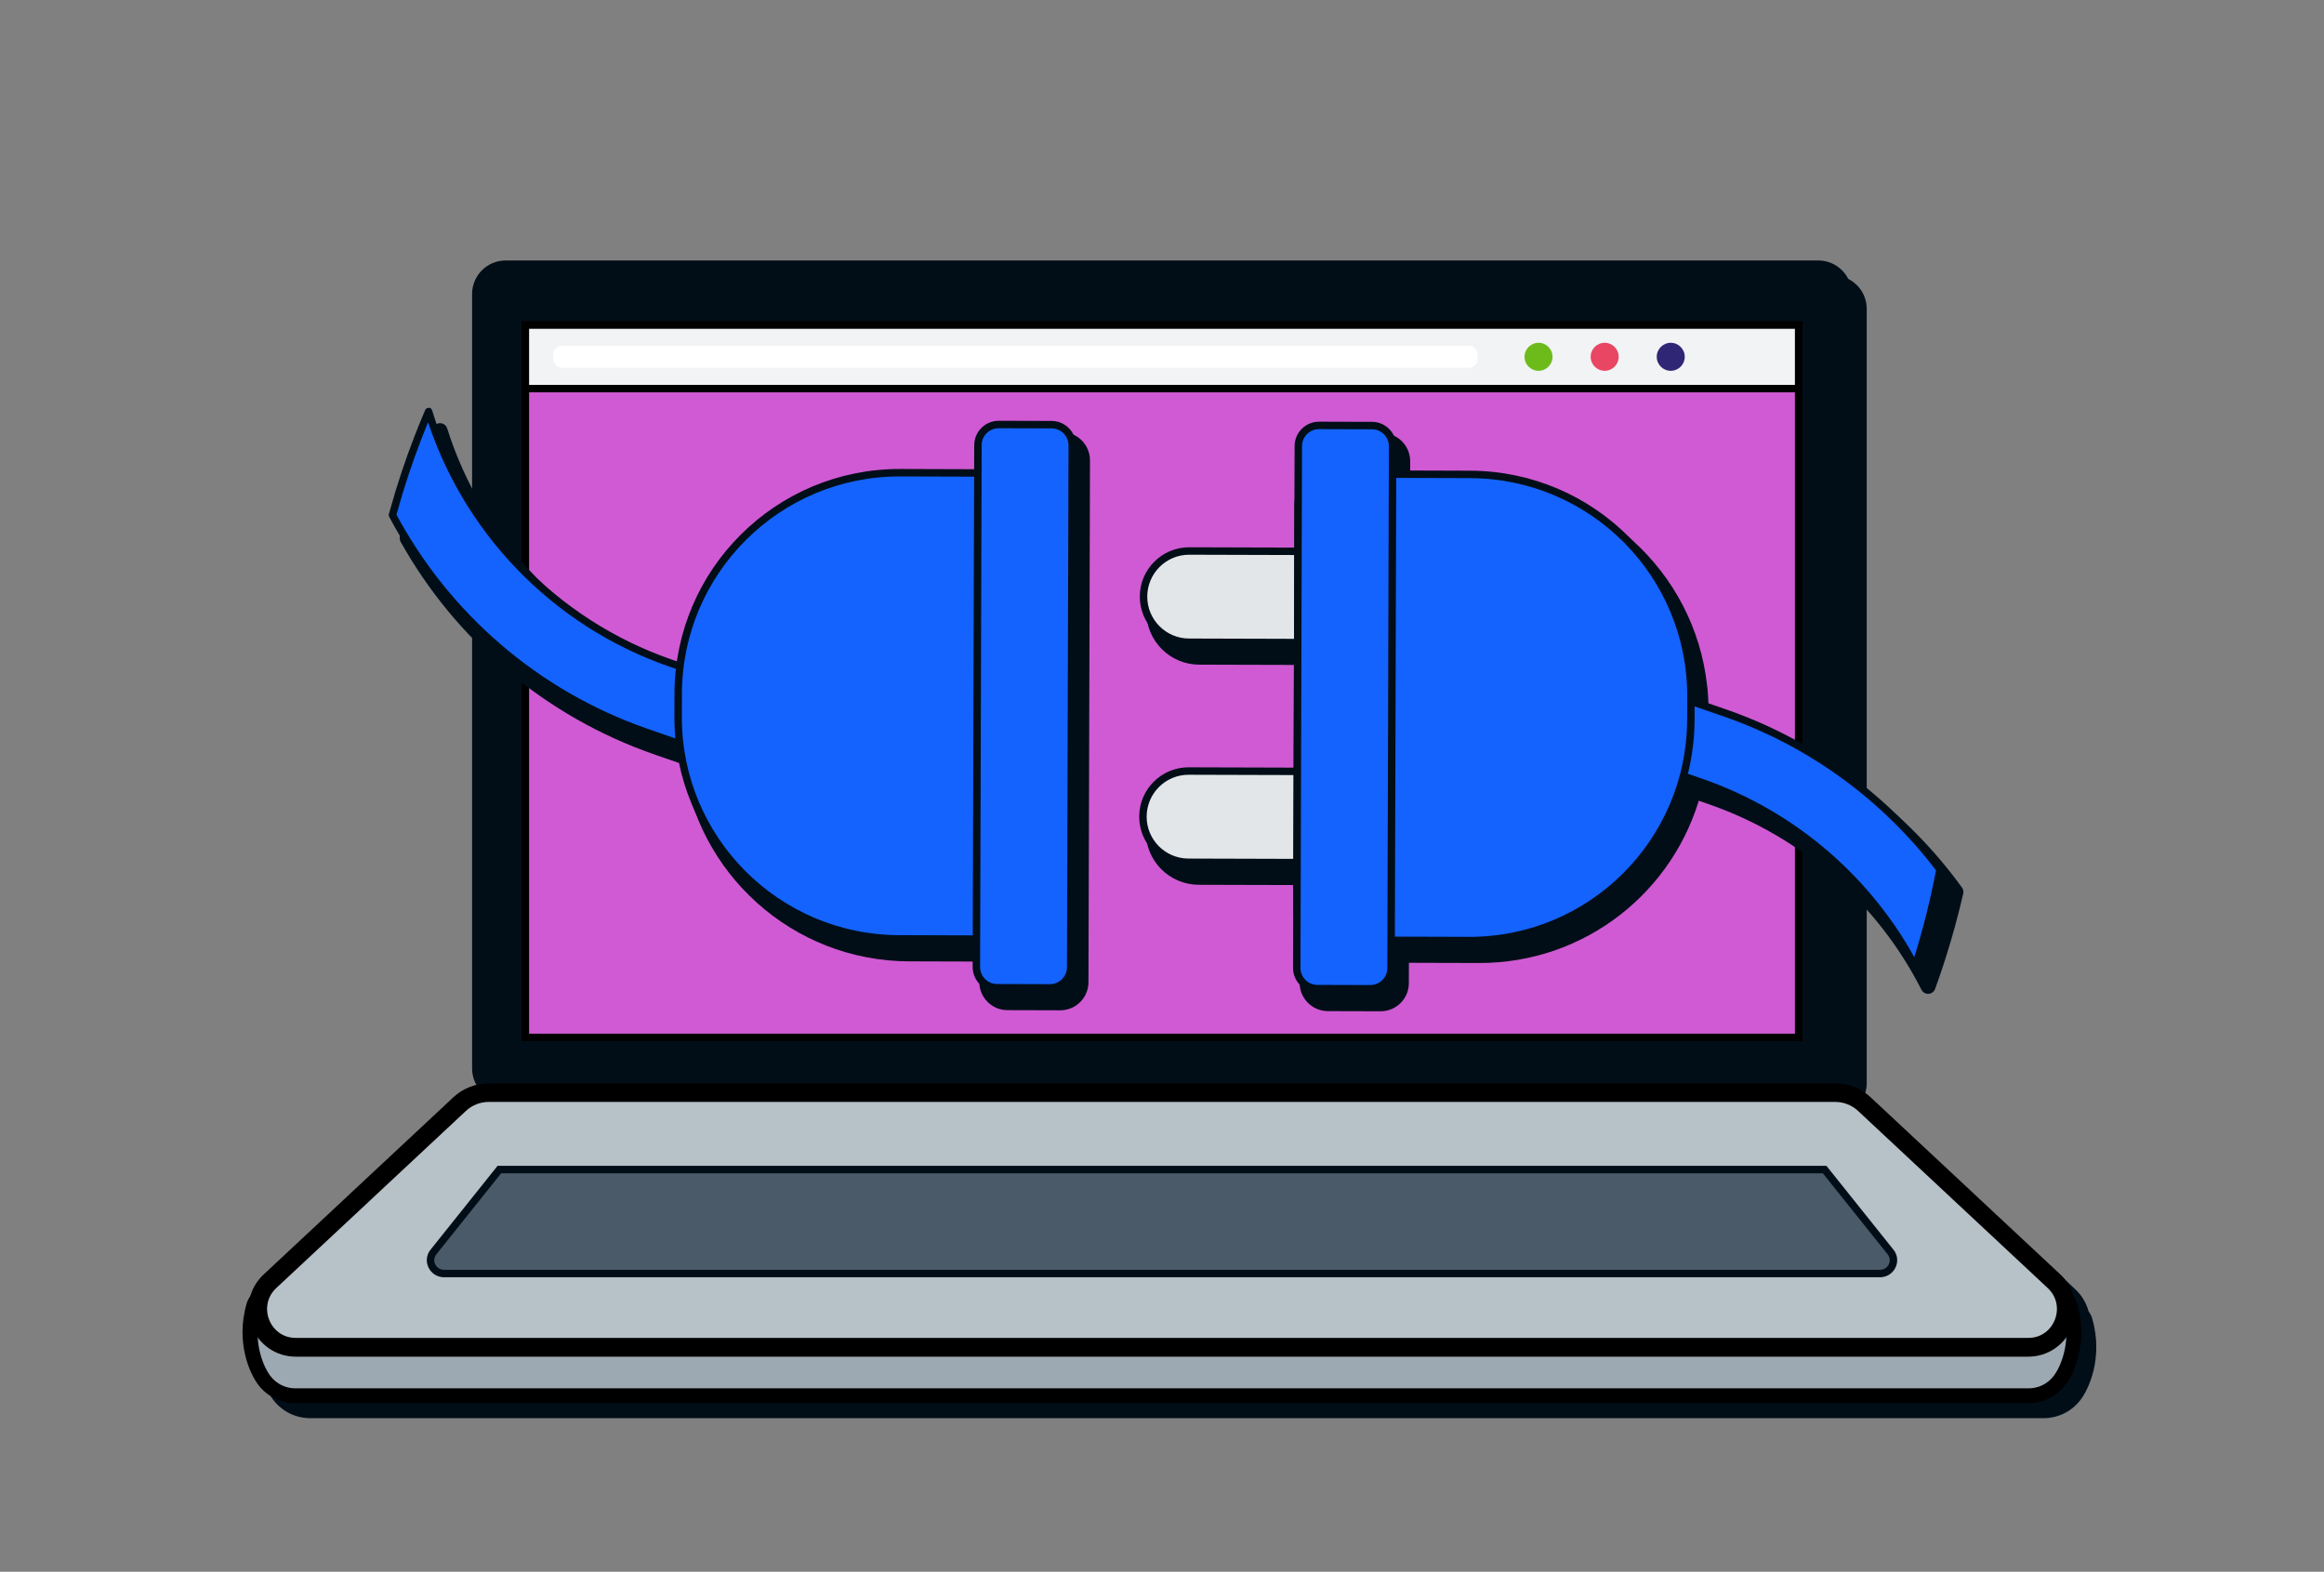 <svg width="312" height="211" viewBox="0 0 312 211" fill="none" xmlns="http://www.w3.org/2000/svg">
<rect x="0" y="0" width="312" height="211" fill="#808080" stroke="none"/>
<path d="M280.88 177.01C280.78 176.66 280.61 176.34 280.4 176.05C280.09 174.94 279.5 173.91 278.62 173.09L253.17 149.32C252.27 148.48 251.19 147.91 250.02 147.63C250.39 146.98 250.61 146.24 250.61 145.44V41.46C250.61 38.98 248.6 36.97 246.12 36.97H69.88C67.4 36.97 65.39 38.98 65.39 41.46V145.45C65.39 146.25 65.62 146.99 65.98 147.64C64.81 147.92 63.73 148.49 62.83 149.33L37.38 173.1C36.5 173.93 35.9 174.96 35.6 176.06C35.39 176.34 35.22 176.66 35.12 177.02C33.54 182.49 35.83 186.57 36.2 187.19C37.33 189.2 39.39 190.39 41.7 190.39H158H274.3C276.61 190.39 278.67 189.19 279.8 187.19C280.18 186.56 282.46 182.48 280.88 177.01Z" fill="#010E18"/>
<path d="M244.13 147.44H67.87C65.67 147.44 63.88 145.65 63.88 143.45V39.46C63.88 37.26 65.67 35.47 67.87 35.47H244.12C246.32 35.47 248.11 37.26 248.11 39.46V143.45C248.12 145.65 246.33 147.44 244.13 147.44Z" fill="#010E18" stroke="#010E18" stroke-miterlimit="10"/>
<path d="M39.7 187.38C37.74 187.38 36 186.36 35.05 184.65C34.98 184.55 32.53 180.67 34.08 175.29C34.33 174.42 35.13 173.82 36.02 173.82C36.18 173.82 36.34 173.84 36.49 173.88L39.73 174.67L63.24 152.71H248.75L272.26 174.67L275.5 173.88C275.66 173.84 275.81 173.82 275.97 173.82C276.86 173.82 277.66 174.42 277.91 175.29C279.47 180.67 277.01 184.55 276.91 184.71C276 186.36 274.26 187.38 272.3 187.38H39.7Z" fill="#9DA9B2"/>
<path d="M248.36 153.7L271.98 175.76L275.74 174.84C275.82 174.82 275.9 174.81 275.98 174.81C276.43 174.81 276.83 175.11 276.96 175.56C278.41 180.57 276.08 184.16 276.08 184.16C275.37 185.44 274.03 186.38 272.31 186.38H156H39.7C37.97 186.38 36.64 185.44 35.93 184.16C35.93 184.16 33.6 180.57 35.05 175.56C35.18 175.11 35.58 174.81 36.03 174.81C36.11 174.81 36.19 174.82 36.27 174.84L40.03 175.76L63.65 153.7H156.01H248.36ZM249.15 151.7H248.36H156H63.64H62.85L62.27 152.24L39.44 173.56L36.72 172.9C36.49 172.84 36.25 172.81 36.01 172.81C34.68 172.81 33.48 173.71 33.11 175C31.53 180.47 33.81 184.55 34.19 185.17C35.32 187.18 37.38 188.37 39.69 188.37H155.99H272.29C274.6 188.37 276.66 187.17 277.79 185.17C278.16 184.56 280.45 180.48 278.87 175C278.5 173.71 277.3 172.81 275.97 172.81C275.73 172.81 275.49 172.84 275.26 172.9L272.54 173.56L249.71 152.24L249.15 151.7Z" fill="black"/>
<path d="M39.7 181.12C37.46 181.12 35.57 179.82 34.74 177.73C33.91 175.63 34.42 173.36 36.07 171.82L61.52 148.05C62.64 147.01 64.09 146.43 65.62 146.43H246.39C247.92 146.43 249.37 147 250.49 148.05L275.94 171.82C277.59 173.36 278.1 175.62 277.27 177.73C276.45 179.82 274.55 181.12 272.31 181.12H39.7Z" fill="#E2E6E9"/>
<path d="M246.38 147.44C247.65 147.44 248.87 147.92 249.8 148.79L275.25 172.56C278.14 175.26 276.24 180.12 272.3 180.12H156H39.7C35.76 180.12 33.86 175.26 36.75 172.56L62.2 148.79C63.13 147.92 64.35 147.44 65.62 147.44H156H246.38ZM246.38 145.44H156H65.62C63.84 145.44 62.14 146.11 60.84 147.33L35.39 171.1C33.46 172.9 32.85 175.65 33.81 178.11C34.77 180.55 37.08 182.13 39.7 182.13H156H272.3C274.91 182.13 277.23 180.55 278.19 178.11C279.16 175.65 278.54 172.9 276.61 171.1L251.16 147.33C249.87 146.11 248.17 145.44 246.38 145.44Z" fill="black"/>
<path d="M275.25 172.55L249.8 148.78C248.87 147.91 247.65 147.43 246.38 147.43H156H65.62C64.35 147.43 63.13 147.91 62.2 148.78L36.75 172.55C33.86 175.25 35.76 180.11 39.7 180.11H156H272.3C276.24 180.12 278.14 175.25 275.25 172.55Z" fill="#B7C1C8" stroke="black" stroke-miterlimit="10"/>
<path d="M253.81 168.08L244.96 157.01H156H67.04L58.19 168.08C57.25 169.25 58.11 170.97 59.63 170.97H156H252.37C253.89 170.98 254.75 169.26 253.81 168.08Z" fill="#4B5A68" stroke="#010E18" stroke-miterlimit="10"/>
<path d="M241.47 43.64H70.53V139.27H241.47V43.64Z" fill="#D05AD3"/>
<path d="M240.97 44.14V138.77H71.03V44.14H240.97ZM241.97 43.14H70.03V139.77H241.97V43.14Z" fill="black"/>
<path d="M241.47 43.64H70.53V52.17H241.47V43.64Z" fill="#F1F3F4"/>
<path d="M240.97 44.14V51.67H71.03V44.14H240.97ZM241.97 43.14H70.03V52.67H241.97V43.14Z" fill="black"/>
<path d="M197.18 49.38H75.47C74.82 49.38 74.29 48.85 74.29 48.2V47.6C74.29 46.95 74.82 46.42 75.47 46.42H197.19C197.84 46.42 198.37 46.95 198.37 47.6V48.2C198.37 48.85 197.84 49.38 197.18 49.38Z" fill="white"/>
<path d="M206.55 49.78C207.588 49.78 208.43 48.938 208.43 47.9C208.43 46.862 207.588 46.02 206.55 46.02C205.512 46.02 204.67 46.862 204.67 47.9C204.67 48.938 205.512 49.78 206.55 49.78Z" fill="#6DBB1B"/>
<path d="M215.43 49.78C216.468 49.78 217.31 48.938 217.31 47.9C217.31 46.862 216.468 46.02 215.43 46.02C214.391 46.02 213.55 46.862 213.55 47.9C213.55 48.938 214.391 49.78 215.43 49.78Z" fill="#E84663"/>
<path d="M224.3 49.78C225.338 49.78 226.18 48.938 226.18 47.9C226.18 46.862 225.338 46.02 224.3 46.02C223.262 46.02 222.42 46.862 222.42 47.9C222.42 48.938 223.262 49.78 224.3 49.78Z" fill="#2F2675"/>
<path d="M229.74 107.02L227.39 106.2C224 118.95 212.37 128.32 198.56 128.28L188.15 128.25L188.14 131.98C188.14 133.52 186.89 134.76 185.35 134.76L178.26 134.74C176.72 134.73 175.48 133.48 175.48 131.95L175.52 117.82L160.93 117.78C157.55 117.77 154.81 115.02 154.82 111.63C154.83 108.25 157.58 105.51 160.96 105.52L175.55 105.56L175.6 88.27L161 88.23C157.62 88.22 154.88 85.47 154.89 82.09C154.9 78.71 157.65 75.97 161.03 75.98L175.62 76.02L175.66 61.89C175.67 60.35 176.91 59.11 178.45 59.11L185.54 59.13C187.08 59.14 188.32 60.39 188.32 61.92L188.31 65.65L198.72 65.68C213.99 65.73 226.53 77.27 228.18 92.08C228.2 92.22 228.21 92.36 228.23 92.49C228.24 92.63 228.26 92.77 228.27 92.9C228.34 93.76 228.38 94.62 228.37 95.5V96.11L232.94 97.7C244.99 101.88 255.29 109.66 262.59 119.74C261.93 122.61 261.16 125.44 260.27 128.24C260.22 128.41 260.16 128.57 260.11 128.74C260.06 128.91 260 129.07 259.95 129.24C259.6 130.31 259.23 131.37 258.85 132.42C252.87 120.63 242.47 111.43 229.74 107.02Z" fill="#010E18" stroke="#010E18" stroke-width="2" stroke-miterlimit="10" stroke-linejoin="round"/>
<path d="M142.34 134.63L135.25 134.61C133.71 134.61 132.47 133.35 132.47 131.82L132.48 128.09L122.07 128.06C106.88 128.02 94.38 116.59 92.63 101.88L88.16 100.33C73.8 95.35 61.94 85.26 54.66 72.25C54.93 71.06 55.23 69.87 55.54 68.69C55.59 68.51 55.63 68.34 55.68 68.16C55.73 67.98 55.78 67.81 55.83 67.63C56.75 64.3 57.84 61.02 59.08 57.81C63.97 73.32 75.97 85.69 91.38 91.03L92.66 91.47C92.79 90.46 92.97 89.46 93.19 88.48C93.22 88.36 93.25 88.23 93.28 88.11C93.31 87.99 93.34 87.86 93.37 87.74C96.69 74.9 108.37 65.43 122.25 65.47L132.66 65.5L132.67 61.77C132.68 60.23 133.92 58.99 135.46 58.99L142.55 59.01C144.09 59.02 145.33 60.26 145.33 61.8L145.31 69.67L145.15 123.97L145.13 131.84C145.13 133.39 143.88 134.63 142.34 134.63Z" fill="#010E18" stroke="#010E18" stroke-width="2" stroke-miterlimit="10" stroke-linejoin="round"/>
<path d="M257.12 129.77C251.08 118.28 240.84 109.34 228.35 105.01L217.86 101.37L217.5 101.25L217.62 100.89L220.72 91.95L225.24 93.52L231.57 95.71C243.2 99.74 253.2 107.14 260.45 116.72C260.42 116.89 260.39 117.05 260.35 117.22C260.12 118.41 259.87 119.59 259.6 120.77C258.94 123.64 258.17 126.47 257.28 129.27C257.23 129.43 257.18 129.6 257.12 129.77Z" fill="#1463FF" stroke="#010E18" stroke-miterlimit="10" stroke-linejoin="round"/>
<path d="M256.96 130.27C254.57 125.64 251.49 121.42 247.86 117.75C242.42 112.25 235.73 107.97 228.23 105.37L217.38 101.61C217.29 101.58 217.21 101.51 217.16 101.42C217.12 101.33 217.11 101.22 217.14 101.13L220.36 91.83C220.39 91.73 220.46 91.65 220.55 91.61C220.64 91.57 220.74 91.56 220.84 91.59L225.19 93.1L231.69 95.35C240.74 98.49 248.81 103.65 255.38 110.3C257.22 112.16 258.94 114.14 260.54 116.22C260.51 116.39 260.48 116.55 260.44 116.72C260.41 116.89 260.38 117.05 260.34 117.22C258.65 114.96 256.81 112.83 254.84 110.83C248.35 104.27 240.38 99.17 231.43 96.07L225.27 93.93L220.94 92.43L217.96 101.02L228.45 104.66C236.06 107.3 242.85 111.64 248.37 117.22C251.88 120.77 254.89 124.83 257.26 129.27C257.21 129.44 257.15 129.6 257.1 129.77C257.05 129.94 257.02 130.1 256.96 130.27Z" fill="#010E18"/>
<path d="M97.62 102.07L86.77 98.31C72.02 93.2 59.9 82.68 52.69 69.15C52.74 68.97 52.79 68.8 52.84 68.62C53.76 65.29 54.85 62.01 56.09 58.8C56.48 57.79 56.89 56.78 57.31 55.79C57.38 55.61 57.46 55.43 57.54 55.25C62.32 71.01 74.42 83.61 90 89.01L90.29 89.11L100.5 92.65L100.85 92.77L100.73 93.13L97.62 102.07Z" fill="#1463FF" stroke="#010E18" stroke-miterlimit="10" stroke-linejoin="round"/>
<path d="M97.79 102.41C97.7 102.45 97.6 102.46 97.5 102.43L86.65 98.67C77.6 95.53 69.52 90.37 62.96 83.73C58.86 79.58 55.34 74.86 52.55 69.69C52.6 69.51 52.64 69.34 52.69 69.16C52.74 68.98 52.79 68.81 52.84 68.63C55.66 74.01 59.27 78.91 63.5 83.2C69.99 89.76 77.96 94.86 86.91 97.96L97.4 101.6L100.37 93L90.2 89.48L89.88 89.37C82.27 86.73 75.48 82.39 69.96 76.81C64.2 70.98 59.82 63.8 57.31 55.79C57.38 55.61 57.46 55.43 57.54 55.25C57.62 55.07 57.69 54.89 57.77 54.71C60.19 62.94 64.61 70.32 70.49 76.27C75.93 81.77 82.62 86.05 90.12 88.65L90.38 88.74L100.97 92.41C101.17 92.48 101.27 92.69 101.2 92.89L97.98 102.19C97.94 102.29 97.88 102.36 97.79 102.41Z" fill="#010E18"/>
<path d="M153.52 80.08C153.53 76.7 156.28 73.96 159.66 73.97L186.95 74.05C190.33 74.06 193.07 76.81 193.06 80.19C193.05 83.57 190.3 86.31 186.92 86.3L159.63 86.22C156.25 86.21 153.51 83.46 153.52 80.08Z" fill="#E2E6E9" stroke="#010E18" stroke-miterlimit="10"/>
<path d="M153.52 80.08H153.77C153.77 78.45 154.44 76.98 155.51 75.92C156.58 74.87 158.04 74.22 159.66 74.22L186.95 74.3C188.58 74.3 190.05 74.97 191.11 76.04C192.16 77.11 192.81 78.57 192.81 80.19C192.81 80.26 192.84 80.32 192.88 80.37L193.06 80.19H192.81C192.81 81.82 192.14 83.29 191.07 84.35C190 85.4 188.54 86.05 186.92 86.05L159.63 85.97C158 85.97 156.53 85.3 155.47 84.23C154.42 83.16 153.77 81.7 153.77 80.08H153.52H153.27C153.26 81.83 153.97 83.43 155.11 84.58C156.26 85.74 157.86 86.47 159.63 86.47L186.92 86.55C188.67 86.56 190.27 85.85 191.42 84.71C192.58 83.56 193.31 81.96 193.31 80.2C193.31 80.13 193.28 80.07 193.24 80.02L193.06 80.2H193.31C193.32 78.45 192.61 76.85 191.47 75.7C190.32 74.54 188.72 73.81 186.95 73.81L159.66 73.73C157.91 73.72 156.31 74.43 155.16 75.57C154 76.72 153.27 78.32 153.27 80.09L153.52 80.08Z" fill="#010E18"/>
<path d="M153.44 109.62C153.45 106.24 156.2 103.5 159.58 103.51L186.87 103.59C190.25 103.6 192.99 106.35 192.98 109.73C192.97 113.11 190.22 115.85 186.84 115.84L159.55 115.76C156.16 115.75 153.43 113 153.44 109.62Z" fill="#E2E6E9" stroke="#010E18" stroke-miterlimit="10"/>
<path d="M153.44 109.62H153.69C153.69 107.99 154.36 106.52 155.43 105.46C156.5 104.41 157.96 103.76 159.58 103.76L186.87 103.84C188.5 103.84 189.97 104.51 191.03 105.58C192.08 106.65 192.73 108.11 192.73 109.73C192.73 111.36 192.06 112.83 190.99 113.89C189.92 114.94 188.46 115.59 186.84 115.59L159.55 115.51C157.92 115.51 156.45 114.84 155.39 113.77C154.34 112.7 153.69 111.24 153.69 109.62H153.44H153.19C153.18 111.37 153.89 112.97 155.03 114.12C156.18 115.28 157.78 116.01 159.55 116.01L186.84 116.09C188.59 116.1 190.19 115.39 191.34 114.25C192.5 113.1 193.23 111.5 193.23 109.73C193.24 107.98 192.53 106.38 191.39 105.23C190.24 104.07 188.64 103.34 186.87 103.34L159.58 103.26C157.83 103.25 156.23 103.96 155.08 105.1C153.92 106.25 153.19 107.85 153.19 109.62H153.44Z" fill="#010E18"/>
<path d="M174.12 122.06L174.28 67.76C174.29 65.47 176.15 63.62 178.43 63.63L197.36 63.69C213.78 63.74 227.06 77.09 227.01 93.51L227 96.62C226.95 113.04 213.6 126.32 197.18 126.27L178.25 126.21C175.96 126.21 174.11 124.35 174.12 122.06Z" fill="#1463FF" stroke="#010E18" stroke-miterlimit="10"/>
<path d="M174.12 122.06H174.5L174.66 67.76C174.66 66.72 175.09 65.78 175.78 65.09C176.46 64.41 177.4 64 178.44 64L197.37 64.06C205.51 64.08 212.86 67.41 218.16 72.78C223.43 78.11 226.67 85.43 226.64 93.51L226.63 96.62C226.61 104.76 223.28 112.11 217.91 117.41C212.58 122.68 205.26 125.92 197.18 125.89L178.25 125.83C177.21 125.83 176.27 125.4 175.58 124.71C174.9 124.03 174.49 123.09 174.49 122.05L174.12 122.06H173.74C173.74 123.3 174.24 124.43 175.05 125.25C175.86 126.07 177 126.59 178.25 126.59L197.18 126.65C205.47 126.67 212.98 123.35 218.44 117.95C223.94 112.51 227.35 104.97 227.38 96.63L227.39 93.52C227.41 85.23 224.09 77.72 218.69 72.26C213.25 66.76 205.71 63.34 197.37 63.32L178.44 63.26C177.2 63.26 176.07 63.76 175.25 64.57C174.43 65.38 173.91 66.52 173.91 67.77L173.75 122.07L174.12 122.06Z" fill="#010E18"/>
<path d="M174.09 129.93L174.3 59.89C174.3 58.35 175.55 57.11 177.09 57.11L184.18 57.13C185.72 57.13 186.96 58.38 186.96 59.92L186.75 129.96C186.75 131.5 185.5 132.74 183.96 132.74L176.87 132.72C175.33 132.72 174.09 131.47 174.09 129.93Z" fill="#1463FF" stroke="#010E18" stroke-miterlimit="10"/>
<path d="M174.09 129.93H174.47L174.68 59.89C174.68 59.22 174.95 58.62 175.4 58.18C175.84 57.75 176.44 57.48 177.1 57.48L184.19 57.5C184.86 57.5 185.46 57.77 185.9 58.21C186.33 58.65 186.6 59.25 186.6 59.91L186.39 129.95C186.39 130.62 186.12 131.22 185.68 131.66C185.24 132.09 184.64 132.36 183.98 132.36L176.89 132.34C176.22 132.34 175.62 132.07 175.18 131.62C174.75 131.18 174.48 130.58 174.48 129.92L174.09 129.93H173.71C173.71 130.8 174.06 131.59 174.62 132.16C175.19 132.74 175.98 133.1 176.86 133.1L183.95 133.12C184.82 133.12 185.61 132.77 186.18 132.21C186.76 131.64 187.12 130.85 187.12 129.97L187.33 59.93C187.33 59.06 186.98 58.27 186.42 57.7C185.85 57.12 185.06 56.76 184.18 56.76L177.09 56.74C176.22 56.74 175.43 57.09 174.86 57.65C174.28 58.22 173.92 59.01 173.92 59.89L173.71 129.93H174.09Z" fill="#010E18"/>
<path d="M143.93 67.67L143.77 121.97C143.76 124.26 141.9 126.11 139.62 126.1L120.69 126.04C104.27 125.99 90.99 112.64 91.04 96.22L91.05 93.11C91.1 76.69 104.45 63.41 120.87 63.46L139.8 63.52C142.08 63.53 143.93 65.39 143.93 67.67Z" fill="#1463FF" stroke="#010E18" stroke-miterlimit="10"/>
<path d="M143.93 67.67H143.55L143.39 121.97C143.39 123.01 142.96 123.95 142.27 124.64C141.59 125.32 140.65 125.73 139.61 125.73L120.68 125.67C112.54 125.65 105.19 122.32 99.89 116.95C94.62 111.62 91.38 104.3 91.41 96.22L91.42 93.11C91.44 84.97 94.77 77.62 100.14 72.32C105.47 67.05 112.79 63.81 120.87 63.84L139.8 63.9C140.84 63.9 141.78 64.33 142.47 65.02C143.15 65.7 143.56 66.64 143.56 67.68L143.93 67.67H144.31C144.31 66.43 143.81 65.3 143 64.48C142.19 63.66 141.05 63.14 139.8 63.14L120.87 63.08C112.58 63.06 105.07 66.38 99.61 71.78C94.11 77.22 90.69 84.76 90.67 93.1L90.66 96.21C90.64 104.5 93.96 112.01 99.36 117.47C104.8 122.97 112.34 126.39 120.68 126.41L139.61 126.47C140.85 126.47 141.98 125.97 142.8 125.16C143.62 124.35 144.14 123.21 144.14 121.96L144.3 67.66L143.93 67.67Z" fill="#010E18"/>
<path d="M143.95 59.8L143.74 129.84C143.74 131.38 142.49 132.62 140.95 132.62L133.86 132.6C132.32 132.6 131.08 131.35 131.08 129.81L131.29 59.77C131.29 58.23 132.54 56.99 134.08 56.99L141.17 57.01C142.71 57.01 143.95 58.26 143.95 59.8Z" fill="#1463FF" stroke="#010E18" stroke-miterlimit="10"/>
<path d="M143.95 59.8H143.57L143.36 129.84C143.36 130.51 143.09 131.11 142.65 131.55C142.21 131.98 141.61 132.25 140.95 132.25L133.86 132.23C133.19 132.23 132.59 131.96 132.15 131.52C131.72 131.08 131.45 130.48 131.45 129.82L131.66 59.78C131.66 59.11 131.93 58.51 132.38 58.07C132.82 57.64 133.42 57.37 134.08 57.37L141.17 57.39C141.84 57.39 142.44 57.66 142.88 58.1C143.31 58.54 143.58 59.14 143.58 59.8H143.95H144.33C144.33 58.93 143.98 58.14 143.42 57.57C142.85 56.99 142.06 56.63 141.18 56.63L134.09 56.61C133.22 56.61 132.43 56.96 131.86 57.52C131.28 58.09 130.92 58.88 130.92 59.76L130.71 129.8C130.71 130.67 131.06 131.46 131.62 132.03C132.19 132.61 132.98 132.97 133.86 132.97L140.95 132.99C141.82 132.99 142.61 132.64 143.18 132.08C143.76 131.51 144.12 130.72 144.12 129.84L144.33 59.8H143.95Z" fill="#010E18"/>
</svg>
